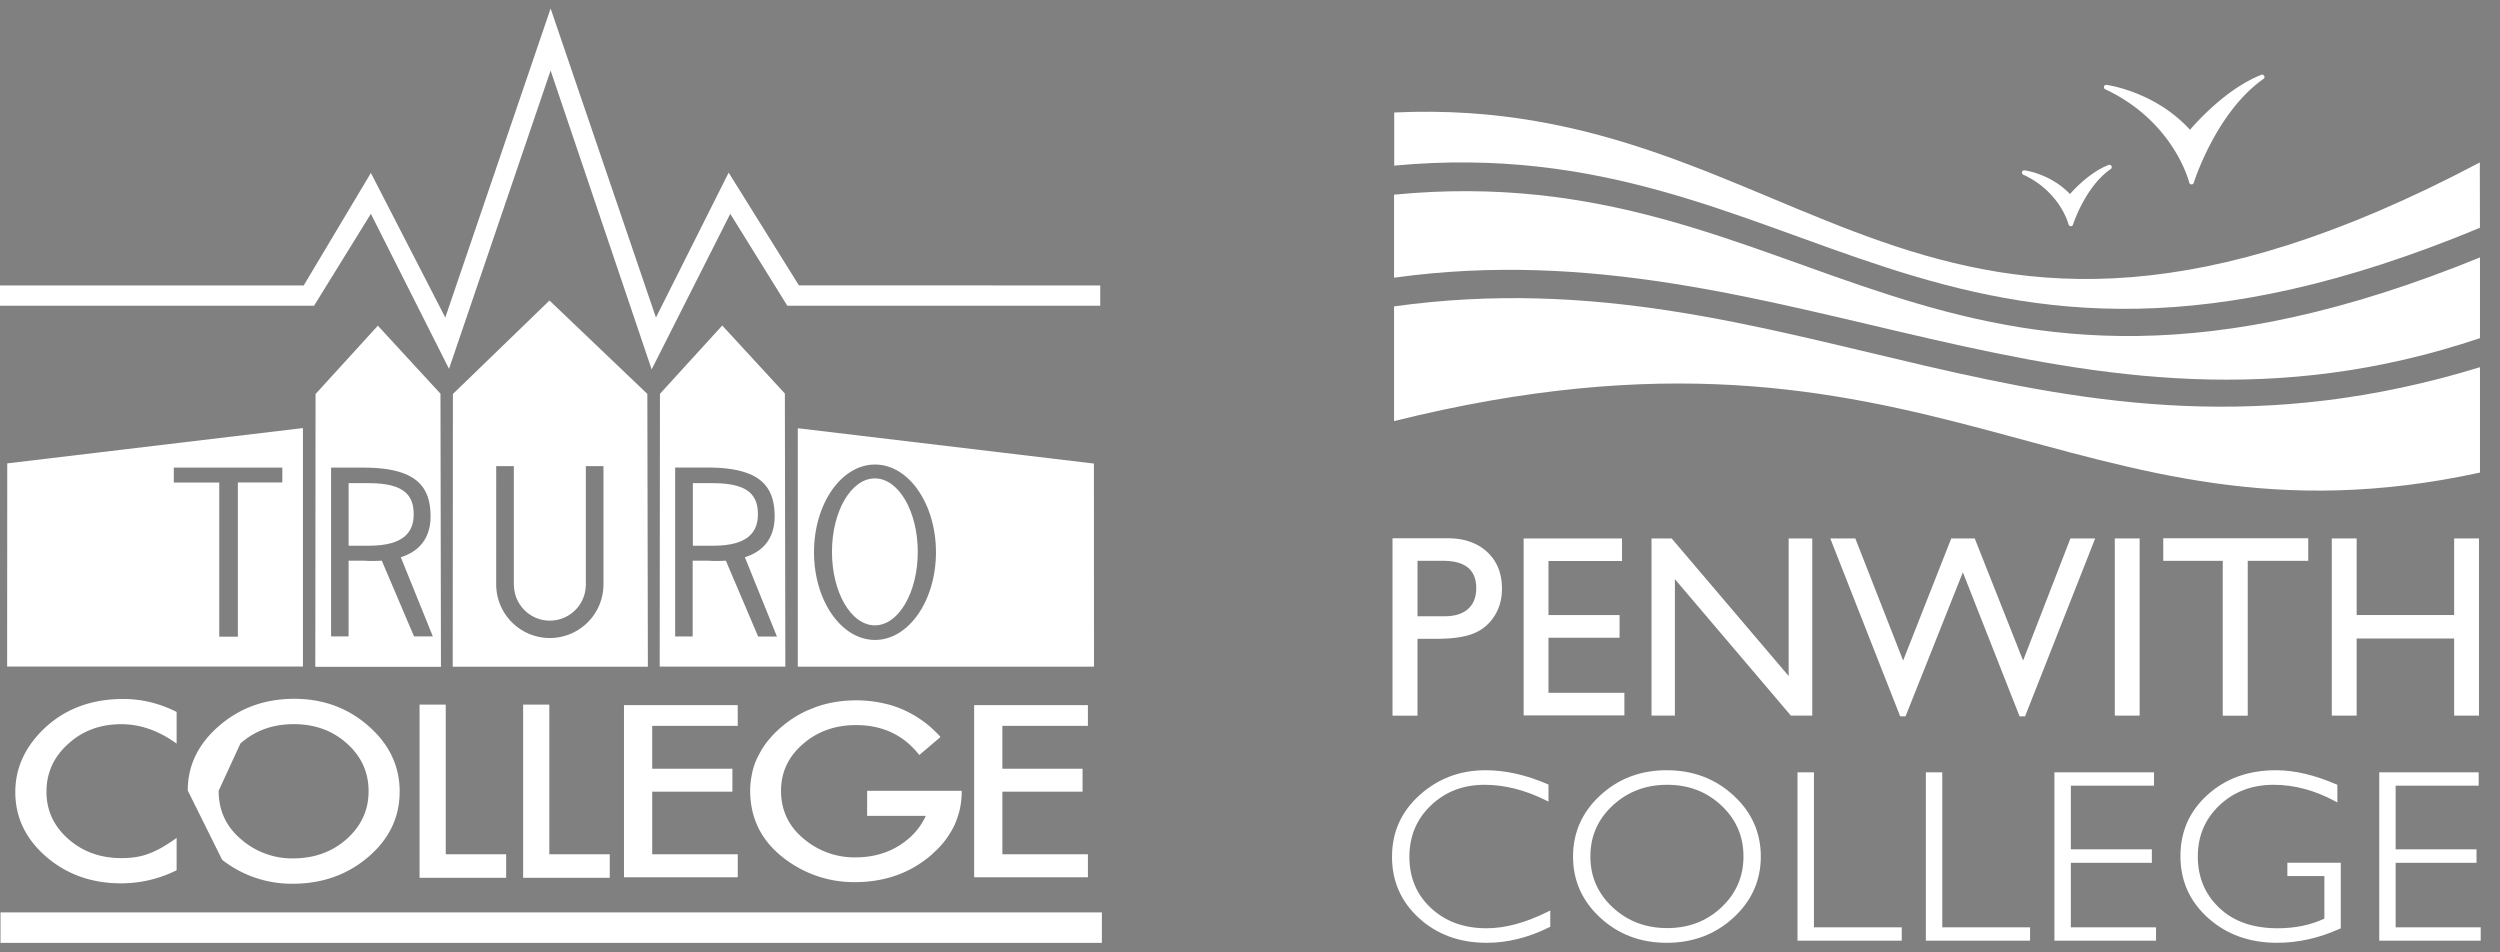 <svg xmlns="http://www.w3.org/2000/svg" width="147" height="56" viewBox="0 0 147 56"><rect x="0" y="0" width="147" height="56" fill="#808080" stroke="none"/><defs><clipPath id="zr75a"><path d="M0 55.442h147V.5H0z"/></clipPath></defs><g><g><g><path fill="#fff" d="M81.98 6.614v3.124c24.307-2.272 31.64 17.048 63.84 3.656l-.007-3.842c-33.02 17.456-39.523-4.079-63.833-2.938"/></g><g><path fill="#fff" d="M81.97 11.445v4.884c23.103-3.216 39.802 11.638 63.852 3.554v-4.747c-32.1 13.105-39.451-6.06-63.852-3.69"/></g><g><path fill="#fff" d="M81.97 18.016v6.744c31.68-7.877 39.883 8.242 63.852 3.027v-6.196c-25.452 7.81-40.296-6.851-63.852-3.575"/></g><g><path fill="#fff" d="M133.136 4.462c-.032-.062-.105-.088-.17-.062-2.014.79-3.76 2.727-4.195 3.232-2.066-2.27-4.893-2.637-4.907-2.64a.137.137 0 0 0-.149.097.137.137 0 0 0 .074.161c2.038.955 3.272 2.33 4 3.467.726 1.136.937 2.023.94 2.023.015.06.067.102.13.104h.004c.06 0 .112-.039.13-.096 0-.002.321-1.033.998-2.317.676-1.285 1.706-2.813 3.104-3.793a.137.137 0 0 0 .041-.176"/></g><g><path fill="#fff" d="M124.154 9.763a.136.136 0 0 0-.17-.064c-1.06.412-1.972 1.375-2.27 1.711-1.142-1.199-2.657-1.392-2.67-1.394a.134.134 0 0 0-.148.097.135.135 0 0 0 .073.16 5.062 5.062 0 0 1 2.159 1.85c.39.606.5 1.073.505 1.073.014.06.067.102.128.104h.005c.06 0 .11-.04.129-.096-.002-.004.712-2.228 2.216-3.265a.136.136 0 0 0 .043-.176"/></g><g><path fill="#fff" d="M81.88 42.083V31.65h3.235c.975 0 1.751.268 2.331.806.579.536.87 1.256.87 2.162 0 .607-.15 1.144-.447 1.61a2.554 2.554 0 0 1-1.22 1.018c-.515.212-1.255.317-2.22.317h-1.08v4.52zm1.47-9.107v3.26h1.597c.595 0 1.052-.143 1.374-.428.32-.287.482-.695.482-1.228 0-1.069-.647-1.604-1.943-1.604z"/></g><g><path fill="#fff" d="M89.59 31.66h5.785v1.327H91.05v3.177h4.18V37.5h-4.18v3.235h4.464v1.33H89.59z"/></g><g><path fill="#fff" d="M105.173 31.66h1.388v10.418h-1.257l-6.82-8.024v8.024H97.11V31.66h1.183l6.88 8.09z"/></g><g><path fill="#fff" d="M121.741 31.66h1.456l-4.124 10.462h-.321l-3.336-8.471-3.37 8.471h-.314L107.62 31.66h1.472l2.812 7.181 2.83-7.181h1.38l2.844 7.181z"/></g><g/><g clip-path="url(#zr75a)"><path fill="#fff" d="M124.35 42.078h1.461V31.66h-1.461z"/></g><g clip-path="url(#zr75a)"><path fill="#fff" d="M127.2 31.65h8.524v1.327h-3.557v9.106h-1.469v-9.106H127.2z"/></g><g clip-path="url(#zr75a)"><path fill="#fff" d="M144.304 31.66h1.46v10.418h-1.46v-4.534h-5.733v4.534h-1.461V31.66h1.461v4.504h5.733z"/></g><g clip-path="url(#zr75a)"><path fill="#fff" d="M145.865 54.528v.785H139.9v-9.9h5.846v.786h-4.882v3.74h4.755v.794h-4.755v3.795zm-11.368-3.8h3.14v3.858l-.049.02c-1.221.554-2.454.83-3.691.83-1.615 0-2.972-.483-4.057-1.455-1.085-.97-1.632-2.191-1.63-3.642-.002-1.442.535-2.652 1.601-3.61 1.065-.96 2.408-1.44 4.013-1.439 1.094 0 2.285.28 3.566.836l.047.02v1.036l-.118-.063c-1.209-.65-2.413-.973-3.614-.974-1.289 0-2.348.402-3.2 1.205-.85.805-1.274 1.803-1.274 3.016 0 1.214.418 2.212 1.259 3.014.84.8 1.98 1.202 3.436 1.202 1.035 0 1.949-.19 2.748-.57v-2.5h-2.177zm-12.732 3.8h5.01v.785H120.8v-9.9h5.856v.786h-4.89v3.74h4.763v.794h-4.764zm-7.56 0h5.162v.785h-6.127v-9.9h.965zm-7.546 0h5.163v.785h-6.128v-9.9h.966zm-5.44-1.176c.867-.817 1.296-1.807 1.297-2.99 0-1.188-.43-2.18-1.296-2.996-.868-.814-1.925-1.22-3.187-1.22-1.268 0-2.334.406-3.21 1.22-.876.816-1.31 1.808-1.31 2.996 0 1.182.434 2.172 1.31 2.99.876.813 1.942 1.219 3.21 1.22 1.262-.001 2.32-.407 3.187-1.22zm-3.216-8.062c1.538 0 2.85.492 3.92 1.475 1.072.98 1.613 2.188 1.612 3.602 0 1.41-.54 2.615-1.613 3.596-1.07.982-2.38 1.474-3.915 1.474h-.004c-1.533 0-2.84-.491-3.906-1.474-1.066-.981-1.604-2.186-1.603-3.596 0-1.414.537-2.622 1.603-3.602 1.066-.983 2.373-1.476 3.906-1.475zm-10.596 9.292c1.107 0 2.317-.327 3.634-.989l.114-.058v.959l-.044.021c-1.23.614-2.46.922-3.688.922-1.587 0-2.918-.48-3.977-1.445-1.063-.963-1.597-2.174-1.596-3.611 0-1.447.545-2.665 1.63-3.635 1.079-.97 2.374-1.457 3.868-1.456 1.173 0 2.393.273 3.656.822l.047.02v1.003l-.115-.057c-1.24-.622-2.453-.932-3.64-.932-1.262 0-2.309.403-3.157 1.211-.846.809-1.265 1.81-1.267 3.024.002 1.228.424 2.227 1.273 3.016.852.79 1.934 1.185 3.262 1.185z"/></g><g clip-path="url(#zr75a)"><path fill="#1d1d1b" d="M53.108 43.336a4.494 4.494 0 0 0-2.687-.856c-.202 0-.399.013-.591.032.15-.013.303-.02.456-.02 1.064 0 2.042.317 2.822.844"/></g><g clip-path="url(#zr75a)"><path fill="#1d1d1b" d="M49.458 42.564c.091-.015.184-.027.276-.037-.092.012-.186.021-.276.037"/></g><g clip-path="url(#zr75a)"><path fill="#1d1d1b" d="M45.785 45.642l.021-.073-.02.073"/></g><g clip-path="url(#zr75a)"><path fill="#1d1d1b" d="M45.675 46.417c0 .021.003.042.003.064 0-.243.029-.48.078-.71-.05.207-.08.42-.08.646"/></g><g clip-path="url(#zr75a)"><path fill="#1d1d1b" d="M53.453 49.399"/></g><g clip-path="url(#zr75a)"><path fill="#1d1d1b" d="M54.604 47.893h-.006l-.01.025a.437.437 0 0 0 .016-.025"/></g><g clip-path="url(#zr75a)"><path fill="#1d1d1b" d="M53.181 49.613c-.043.03-.088.057-.131.085a3.04 3.04 0 0 0 .131-.085"/></g><g clip-path="url(#zr75a)"><path fill="#1d1d1b" d="M51.587 50.337a5.142 5.142 0 0 1-.783.138c.278-.017.532-.063.783-.138"/></g><g clip-path="url(#zr75a)"><path fill="#1d1d1b" d="M45.688 46.657c0-.028-.004-.055-.005-.083l.005.083"/></g><g clip-path="url(#zr75a)"><path fill="#1d1d1b" d="M53.11 43.34c.333.239.648.522.943.862l.001-.003a4.372 4.372 0 0 0-.944-.859"/></g><g clip-path="url(#zr75a)"><path fill="#1d1d1b" d="M53.259 49.554c-.029.021-.056.043-.086.063.029-.02.057-.042.086-.063"/></g><g clip-path="url(#zr75a)"><path fill="#1d1d1b" d="M45.683 46.495c0 .026.004.051.005.077l-.004-.093v.016"/></g><g clip-path="url(#zr75a)"><path fill="#1d1d1b" d="M49.729 42.521l.093-.011-.093.011"/></g><g clip-path="url(#zr75a)"><path fill="#1d1d1b" d="M51.59 50.336a4.858 4.858 0 0 0 1.457-.64 2.78 2.78 0 0 1-.28.155c-.45.21-.814.376-1.177.485"/></g><g clip-path="url(#zr75a)"><path fill="#1d1d1b" d="M45.762 45.769c.01-.042.016-.085.027-.126-.01.041-.019.083-.027.126"/></g><g clip-path="url(#zr75a)"><path fill="#fff" d="M.03 55.442h64.76V53.65H.03z"/></g><g clip-path="url(#zr75a)"><path fill="#fff" d="M10.385 41.862v1.863c-1.048-.761-2.133-1.142-3.254-1.142-1.235 0-2.276.385-3.121 1.157-.852.767-1.278 1.704-1.278 2.813 0 1.096.426 2.021 1.278 2.774.85.753 1.893 1.13 3.129 1.13.638 0 1.18-.09 1.626-.27.25-.09.507-.212.775-.366a9.21 9.21 0 0 0 .845-.554v1.904a7.302 7.302 0 0 1-3.27.769c-1.717 0-3.183-.521-4.398-1.563C1.506 49.326.9 48.057.9 46.574c0-1.33.507-2.517 1.521-3.56C3.666 41.739 5.278 41.1 7.256 41.1c1.079 0 2.122.254 3.129.762"/></g><g clip-path="url(#zr75a)"><path fill="#fff" d="M14.135 43.72c.854-.76 1.899-1.14 3.137-1.14 1.244 0 2.287.38 3.13 1.14.847.755 1.271 1.69 1.271 2.807 0 1.103-.43 2.039-1.287 2.807-.858.76-1.911 1.14-3.16 1.14a4.56 4.56 0 0 1-3.044-1.119c-.884-.746-1.326-1.698-1.326-2.855zm-1.072 6.838a6.645 6.645 0 0 0 4.146 1.406c1.739 0 3.223-.528 4.453-1.582 1.226-1.051 1.838-2.33 1.838-3.839 0-1.498-.61-2.781-1.829-3.85-1.215-1.07-2.672-1.603-4.37-1.603-1.72 0-3.191.53-4.416 1.59-1.23 1.059-1.845 2.327-1.845 3.803z"/></g><g clip-path="url(#zr75a)"><path fill="#fff" d="M26.21 41.43v8.802h3.552v1.384H24.67V41.43z"/></g><g clip-path="url(#zr75a)"><path fill="#fff" d="M43.379 42.682h-5.03V45.2h4.716v1.351H38.35v3.679h5.03v1.352H36.69V41.46h6.689z"/></g><g clip-path="url(#zr75a)"><path fill="#fff" d="M32.3 41.43v8.802h3.553v1.384H30.76V41.43z"/></g><g clip-path="url(#zr75a)"><path fill="#fff" d="M63.969 42.682h-5.03V45.2h4.715v1.351H58.94v3.679h5.029v1.352H57.28V41.46h6.689z"/></g><g clip-path="url(#zr75a)"><path fill="#fff" d="M56.548 46.498h-5.561v1.477h3.447a3.821 3.821 0 0 1-.987 1.317c-.857.748-1.91 1.122-3.157 1.122a4.597 4.597 0 0 1-3.041-1.103c-.883-.735-1.324-1.672-1.324-2.813 0-1.088.426-2 1.278-2.74.851-.75 1.896-1.123 3.133-1.123 1.243 0 2.285.374 3.126 1.122.075.066.142.135.21.203.14.14.268.286.38.438l1.25-1.063c-.02-.025-.042-.05-.064-.074a6.156 6.156 0 0 0-.342-.34c-.06-.055-.113-.112-.175-.165a6.574 6.574 0 0 0-1.491-.97 6.115 6.115 0 0 0-1.03-.373l-.186-.043a7.188 7.188 0 0 0-1.655-.19c-.85 0-1.638.129-2.365.384l-.563.227a6.45 6.45 0 0 0-1.48.952c-.511.434-.91.905-1.208 1.41l-.224.426a4.483 4.483 0 0 0-.136.324c-.091.247-.153.504-.198.767a4.75 4.75 0 0 0-.075.81c0 1.652.673 2.987 2.018 4.006a6.704 6.704 0 0 0 4.139 1.383c1.527 0 2.858-.402 3.992-1.205a7.07 7.07 0 0 0 .454-.35c.097-.083.183-.168.272-.252a5.103 5.103 0 0 0 1.122-1.51c.091-.19.163-.388.226-.59.033-.108.067-.215.092-.324.08-.351.123-.717.123-1.097l-.002-.028z"/></g><g clip-path="url(#zr75a)"><path fill="#fff" d="M44.565 30.25c0-1.017-.43-1.84-2.62-1.84H40.74v3.678h1.205c2.053 0 2.62-.823 2.62-1.839"/></g><g clip-path="url(#zr75a)"><path fill="#fff" d="M44.578 37.427l-1.898-4.46a8.038 8.038 0 0 1-1.083-.001h-.868v4.46h-1.03v-9.935h1.898c3.123 0 3.952 1.116 3.952 2.884 0 .829-.296 1.93-1.75 2.392l1.884 4.66zM46.15 23.14l-3.682-4-3.663 4.017-.015 16.039h7.388z"/></g><g clip-path="url(#zr75a)"><path fill="#fff" d="M16.601 28.367h-2.614v9.07h-1.095v-9.062h-2.673v-.881h6.382zM.426 27.247L.42 39.192h17.392V25.17z"/></g><g clip-path="url(#zr75a)"><path fill="#fff" d="M35.484 34.372a3.157 3.157 0 0 1-3.154 3.144 3.156 3.156 0 0 1-3.154-3.144l.001-6.965h1.036v6.965h.005v.002c0 1.17.946 2.119 2.113 2.119a2.117 2.117 0 0 0 2.115-2.119v-.002h.001v-6.965h1.037zm2.58-11.21L32.31 17.67l-5.679 5.496-.011 16.037h11.475z"/></g><g clip-path="url(#zr75a)"><path fill="#fff" d="M24.325 30.25c0-1.017-.431-1.84-2.62-1.84H20.5v3.678h1.205c2.053 0 2.62-.824 2.62-1.839"/></g><g clip-path="url(#zr75a)"><path fill="#fff" d="M24.346 37.422l-1.898-4.456a8.173 8.173 0 0 1-1.083 0h-.867v4.455h-1.03v-9.925h1.897c3.123 0 3.952 1.115 3.952 2.88 0 .828-.296 1.929-1.749 2.39l1.883 4.656zM25.9 23.15l-3.682-4-3.663 4.017-.015 16.039h7.388z"/></g><g clip-path="url(#zr75a)"><path fill="#fff" d="M51.442 28.13c-1.394 0-2.522 1.934-2.522 4.32 0 2.385 1.128 4.32 2.522 4.32 1.393 0 2.523-1.935 2.523-4.32 0-2.386-1.13-4.32-2.523-4.32"/></g><g clip-path="url(#zr75a)"><path fill="#fff" d="M47.863 32.471c0-2.848 1.606-5.157 3.587-5.157 1.98 0 3.585 2.31 3.585 5.157 0 2.848-1.606 5.158-3.585 5.158-1.981 0-3.587-2.31-3.587-5.158zm16.459-5.213L46.91 25.18v14.021h17.417z"/></g><g clip-path="url(#zr75a)"><path fill="#fff" d="M32.376.5l6.193 18.171 4.276-8.52 4.132 6.63 17.717.004v1.194H46.295l-3.355-5.407-4.623 9.148-5.941-17.573-5.974 17.541-4.595-9.116-3.342 5.407H0v-1.194h17.858l3.95-6.616 4.375 8.502z"/></g><g clip-path="url(#zr75a)"><path fill="#fff" d="M197.432 28.35c-1.09 0-1.737.784-1.872 2.282l3.406-.136c-.034-1.465-.512-2.146-1.534-2.146"/></g><g clip-path="url(#zr75a)"><path fill="#fff" d="M195.36 41.67c0 .836.24 1.226.736 1.226.19 0 .383-.033.78-.174v-2.106c-.406-.14-.548-.166-.756-.166-.504 0-.76.398-.76 1.22"/></g><g clip-path="url(#zr75a)"><path fill="#fff" d="M187.27 42.433c0 .398.198.564.49.564.27 0 .72-.166.72-.166V41.77c-.928.05-1.21.199-1.21.663"/></g><g clip-path="url(#zr75a)"><path fill="#fff" d="M169.347 38.82c-.878 0-1.327.703-1.327 2.071 0 .688.124 1.268.34 1.6.207.307.554.474.987.474.887 0 1.308-.664 1.308-2.074 0-1.393-.421-2.071-1.308-2.071"/></g><g clip-path="url(#zr75a)"><path fill="#fff" d="M171.325 25.27c-1.974 0-2.995 1.515-2.995 4.495 0 1.462.288 2.806.782 3.506.442.646 1.245 1.003 2.196 1.003 1.976 0 2.929-1.447 2.929-4.495 0-3.03-.935-4.509-2.912-4.509"/></g><g clip-path="url(#zr75a)"><path fill="#fff" d="M205.77 41.652c0 .82.242 1.186.74 1.186.189 0 .357-.033.762-.174v-2.048c-.399-.14-.532-.166-.74-.166-.505 0-.762.406-.762 1.202"/></g><g clip-path="url(#zr75a)"><path fill="#fff" d="M203.04 31.353c0 1.94.562 2.825 1.67 2.825.458 0 .918-.101 1.905-.475v-4.63c-1.021-.36-1.345-.443-1.839-.443-1.124 0-1.736.92-1.736 2.723"/></g><g clip-path="url(#zr75a)"><path fill="#fff" d="M208.285 35.406H206.7v-.733c-.953.545-1.872.92-2.671.92-1.737 0-2.759-1.582-2.759-4.185 0-2.568 1.174-4.237 2.947-4.237.867 0 1.683.46 2.4.885v-4.73h1.668zm-.022 7.726c0 1.143-.066 1.4-.38 1.758-.282.323-.744.496-1.397.496-.397 0-.867-.057-1.455-.18l.075-.598c.397.05.654.058.933.058.546 0 .885-.1 1.05-.34.132-.19.173-.431.173-.97v-.132c-.387.224-.792.423-1.207.423-.81 0-1.338-.73-1.338-1.973s.554-2.064 1.406-2.064c.397 0 .826.233 1.214.456V39.7h.926zm-4.226.505h-1.001v-2.385c0-.506-.043-.805-.549-.805-.25 0-.547.05-.861.157v3.033h-1.004v-3.936h.936v.348c.58-.306 1.02-.44 1.42-.44.396 0 .71.158.879.424.146.233.18.438.18 1.07zm-3.472-12.035h-5.047v.272c0 1.617.684 2.349 1.945 2.349.732 0 1.397-.136 2.712-.562l.305.987c-1.67.732-2.49.956-3.46.956-1.98 0-3.275-1.466-3.275-3.95 0-2.71 1.33-4.48 3.563-4.48 2.166 0 3.257 1.314 3.257 4.054zm-1.89 6.847c0-.313.257-.57.577-.57.317 0 .566.258.566.57 0 .316-.25.573-.566.573a.574.574 0 0 1-.577-.573zm.066 1.252h1.003v3.936h-1.003zm-.862 3.936h-.936v-.363c-.432.257-.87.455-1.295.455-.844 0-1.341-.769-1.341-2.038 0-1.268.548-2.081 1.434-2.081.423 0 .803.24 1.136.439v-2.295h1.002zm-8.15-8.92c-.188-.358-.239-.765-.239-1.855v-4.358h-1.361v-.919l1.361-.17v-2.231h1.668v2.18h2.214v1.14h-2.214v3.881c0 1.362.018 1.396.136 1.6.12.204.358.307.715.307.391 0 .766-.07 1.413-.239l.256 1.023c-.97.374-1.634.528-2.297.528-.783 0-1.362-.326-1.653-.886zm3.898 8.92h-1.004v-2.385c0-.506-.041-.805-.549-.805-.25 0-.55.05-.865.157v3.033h-1.006v-3.936h.94v.348c.582-.306 1.023-.44 1.423-.44.398 0 .715.158.882.424.148.233.18.438.18 1.07zm-4.177 0h-.928v-.363c-.498.29-.862.455-1.203.455-.588 0-1.028-.421-1.028-1.227 0-.389.092-.687.29-.887.407-.406 1.236-.381 1.9-.381v-.106c0-.549-.051-.747-.698-.747-.29 0-.63.043-1.135.134l-.1-.606c.672-.192 1.278-.3 1.708-.3.506 0 .82.134.996.408.157.25.198.514.198 1.26zm-5.636-.372c-.102-.198-.134-.438-.134-1.044v-1.856h-.661v-.548l.661-.1v-1.093h1.004v1.077h1.06v.664h-1.06v1.674c0 .646 0 .67.066.78.067.115.192.164.39.164.174 0 .341-.023.645-.1l.125.606c-.48.167-.845.24-1.168.24-.44 0-.772-.165-.928-.464zm-4.061.283l.14-.656c.414.091.73.134 1.02.134.521 0 .778-.167.778-.481 0-.291-.108-.391-.661-.523-.756-.183-1.245-.455-1.245-1.16 0-.788.539-1.235 1.477-1.235.356 0 .77.065 1.233.208l-.125.603a4.895 4.895 0 0 0-.96-.125c-.4 0-.638.15-.638.44 0 .763 1.922.208 1.922 1.634 0 .862-.597 1.342-1.65 1.342-.388 0-.77-.057-1.291-.181zm-2.562-.283c-.1-.198-.133-.438-.133-1.044v-1.856h-.663v-.548l.663-.1v-1.093h1.003v1.077h1.061v.664h-1.061v1.674c0 .646 0 .67.067.78.066.115.191.164.389.164.175 0 .34-.023.647-.1l.123.606c-.479.167-.845.24-1.167.24-.44 0-.771-.165-.93-.464zm-10.733-13.5c0-3.764 1.753-5.858 4.85-5.858 3.08 0 4.801 2.111 4.801 5.872 0 3.782-1.7 5.84-4.834 5.84-3.133 0-4.817-2.058-4.817-5.855zm9.407 13.872h-.937v-.347c-.58.306-1.026.44-1.374.44-.44 0-.731-.15-.904-.397-.175-.25-.2-.53-.2-1.054V39.7h1.003v2.378c0 .506.033.813.539.813.249 0 .555-.057.87-.166V39.7h1.003zm-8.944-2.745c0-1.837.88-2.859 2.43-2.859 1.542 0 2.411 1.022 2.411 2.859 0 1.842-.862 2.856-2.427 2.856-1.56 0-2.414-1.014-2.414-2.856zm9.835-13.36l1.413-.186v-1.328c0-1.191.086-1.617.392-2.061.39-.577 1.006-.867 1.856-.867.852 0 1.804.237 2.06.307l-.17 1.039c-.153-.035-.699-.104-1.397-.104-.869 0-1.09.342-1.09 1.481v1.55h2.246v1.141h-2.245v6.911h-1.652v-6.91h-1.413zm5.686 2.115c0-1.55 1.072-2.455 2.843-2.455.662 0 1.449.137 2.333.428l-.238 1.055c-.563-.119-1.295-.256-1.89-.256-.868 0-1.38.358-1.38 1.04 0 1.704 3.931.596 3.931 3.478 0 1.686-1.139 2.659-3.112 2.659-.818 0-1.533-.12-2.554-.375l.271-1.125c.817.187 1.43.254 1.994.254 1.122 0 1.702-.407 1.702-1.158 0-.63-.24-.886-1.346-1.193-1.482-.41-2.554-.903-2.554-2.352zm.889-9.186l2.36.772 2.36-.772a.513.513 0 1 1 .318.978l-1.84.602 1.134 1.57a.512.512 0 1 1-.83.604l-1.139-1.568-1.14 1.568a.512.512 0 1 1-.83-.604l1.136-1.568-1.846-.604a.514.514 0 0 1 .317-.978zm1.85-1.129c0-.283.229-.513.515-.513.286 0 .515.23.515.513v.452c0 .283-.23.51-.515.51a.51.51 0 0 1-.514-.51zm4.147-.22l3.169 1.033 3.169-1.033c.36-.119.75.079.866.443a.686.686 0 0 1-.44.868l-2.472.806 1.524 2.102c.226.311.158.74-.152.965a.692.692 0 0 1-.963-.153l-1.53-2.102-1.528 2.102a.693.693 0 0 1-.965.153.692.692 0 0 1-.152-.965l1.527-2.1-2.48-.808a.686.686 0 0 1-.44-.868.685.685 0 0 1 .867-.443zm2.479-1.51c0-.381.305-.692.682-.692.38 0 .686.31.686.691v.61c0 .383-.305.69-.686.69a.686.686 0 0 1-.682-.69zm5.637-.154l4.161 1.359 4.161-1.359a.904.904 0 1 1 .56 1.72l-3.243 1.061 2.001 2.762a.903.903 0 0 1-.201 1.264.91.91 0 0 1-1.265-.198l-2.009-2.765-2.008 2.765a.905.905 0 1 1-1.465-1.065l2.003-2.76-3.255-1.064a.901.901 0 0 1-.58-1.14.899.899 0 0 1 1.14-.58zm3.255-1.988a.904.904 0 1 1 1.81 0v.8c0 .499-.403.902-.908.902a.902.902 0 0 1-.902-.903zM163.29 4.65v50.374l40.519.001c5.443 0 9.855-4.413 9.855-9.856V14.506c0-5.443-4.412-9.856-9.855-9.856z"/></g></g></g></svg>